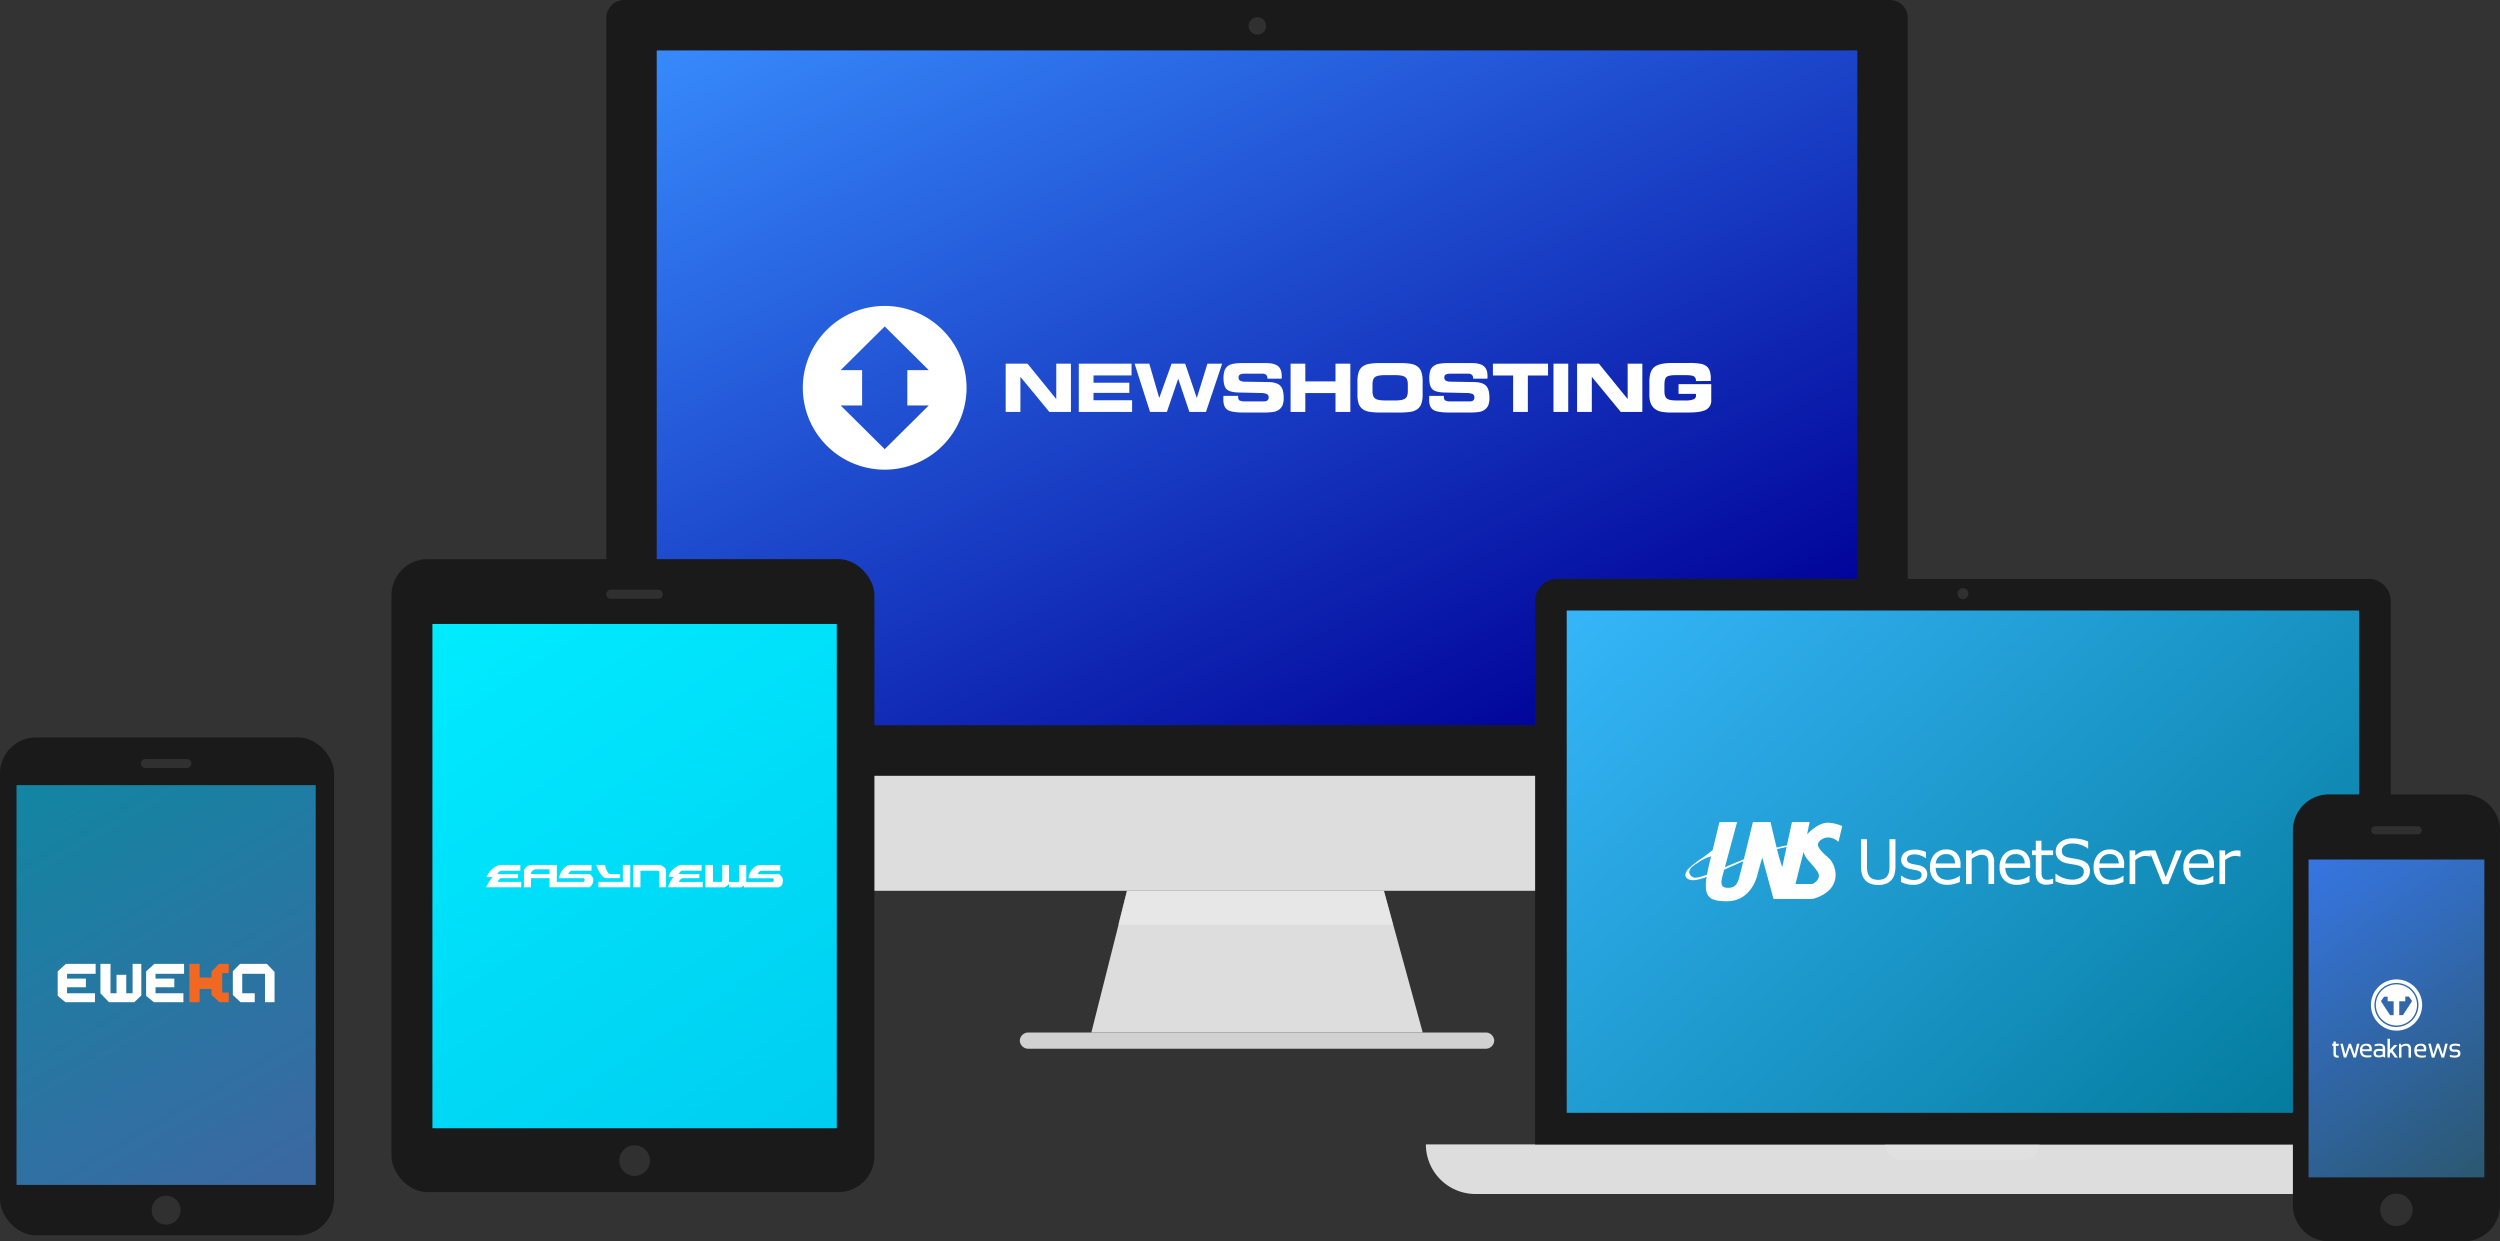 <svg xmlns="http://www.w3.org/2000/svg" xmlns:xlink="http://www.w3.org/1999/xlink" width="1166.52" height="579.21" viewBox="0 0 1166.52 579.21">
  <rect x="0" y="0" width="1166.52" height="579.21" fill="#333333" stroke="none"/>
  <defs>
    <linearGradient id="a" x1="467.34" y1="-69.37" x2="679.4" y2="375.97" gradientUnits="userSpaceOnUse">
      <stop offset="0" stop-color="#398eff"/>
      <stop offset="1" stop-color="#000097"/>
    </linearGradient>
    <linearGradient id="b" x1="754.31" y1="227.74" x2="1067.64" y2="565.74" gradientUnits="userSpaceOnUse">
      <stop offset="0" stop-color="#39b9ff"/>
      <stop offset="1" stop-color="#007797"/>
    </linearGradient>
    <linearGradient id="c" x1="1043.55" y1="373.26" x2="1166.55" y2="541.26" gradientUnits="userSpaceOnUse">
      <stop offset="0" stop-color="#397dff"/>
      <stop offset="1" stop-color="#2b5871"/>
    </linearGradient>
    <linearGradient id="d" x1="211.37" y1="282.51" x2="413.37" y2="583.51" gradientUnits="userSpaceOnUse">
      <stop offset="0" stop-color="#00ecff"/>
      <stop offset="1" stop-color="#00c7ee"/>
    </linearGradient>
    <linearGradient id="e" x1="14.43" y1="352.27" x2="128.43" y2="546.27" gradientUnits="userSpaceOnUse">
      <stop offset="0" stop-color="#1087a2"/>
      <stop offset="1" stop-color="#3a69a2"/>
    </linearGradient>
  </defs>
  <title>best-services</title>
  <g style="isolation: isolate">
    <g>
      <path d="M282.9,361.89v45.38a8.41,8.41,0,0,0,8.41,8.4H881.77a8.4,8.4,0,0,0,8.4-8.4V361.89Z" style="fill: #ddd"/>
      <polygon points="663.85 481.78 509.23 481.78 521.95 431.36 525.9 415.68 645.78 415.68 650.06 431.36 663.85 481.78" style="fill: #ddd"/>
      <path d="M475.85,485.56a3.94,3.94,0,0,0,4.09,3.78H693.13a3.94,3.94,0,0,0,4.09-3.78h0a3.94,3.94,0,0,0-4.09-3.78H479.94a3.94,3.94,0,0,0-4.09,3.78Z" style="fill: #d1d1d1"/>
      <polygon points="649.95 431.36 521.84 431.36 525.79 415.68 645.66 415.68 649.95 431.36" style="fill: #ececec;opacity: 0.65;mix-blend-mode: multiply"/>
      <path d="M881.77,0H291.31a8.41,8.41,0,0,0-8.41,8.4V361.89H890.17V8.4A8.4,8.4,0,0,0,881.77,0Z" style="fill: #1a1a1a"/>
      <rect x="306.43" y="23.53" width="560.21" height="314.84" style="fill: url(#a)"/>
      <g>
        <path d="M688.46,557.13h454.91A23.14,23.14,0,0,0,1166.5,534H665.33A23.13,23.13,0,0,0,688.46,557.13Z" style="fill: #ddd"/>
        <path d="M886.9,541.28h57.4a7.28,7.28,0,0,0,7.28-7.28h-72A7.28,7.28,0,0,0,886.9,541.28Z" style="fill: #e0e0e0"/>
      </g>
      <path d="M1115.52,534V280.41a10.28,10.28,0,0,0-10.28-10.28H726.58a10.28,10.28,0,0,0-10.28,10.28V534Z" style="fill: #1a1a1a"/>
      <rect x="731.04" y="284.87" width="369.75" height="234.38" style="fill: url(#b)"/>
      <path d="M918.51,277a2.56,2.56,0,1,1-2.56-2.55A2.56,2.56,0,0,1,918.51,277Z" style="fill: #303030"/>
      <g>
        <path d="M1086.69,370.67h63a16.81,16.81,0,0,1,16.81,16.81V562.4a16.81,16.81,0,0,1-16.81,16.81h-63a16.8,16.8,0,0,1-16.8-16.8V387.48A16.81,16.81,0,0,1,1086.69,370.67Z" style="fill: #1a1a1a"/>
        <circle cx="1118.2" cy="564.5" r="7.56" style="fill: #303030"/>
        <path d="M1130,387.41a1.89,1.89,0,0,1-1.89,1.89h-19.75a1.89,1.89,0,0,1-1.89-1.89h0a1.89,1.89,0,0,1,1.89-1.89h19.75a1.89,1.89,0,0,1,1.89,1.89Z" style="fill: #303030"/>
      </g>
      <rect x="1077.19" y="401.06" width="82.03" height="148.31" style="fill: url(#c)"/>
      <path d="M590.76,12.11a4.06,4.06,0,1,1-4.06-4.06A4.06,4.06,0,0,1,590.76,12.11Z" style="fill: #303030"/>
      <g>
        <polygon points="499.71 192.21 489.63 192.21 476.13 175.83 476.13 192.21 469.26 192.21 469.26 169.69 479.44 169.69 492.86 186.21 492.86 169.69 499.71 169.69 499.71 192.21" style="fill: #fff"/>
        <polygon points="527.98 175.18 510.24 175.18 510.24 178.58 526.95 178.58 526.95 183.32 510.24 183.32 510.24 186.76 528.25 186.76 528.25 192.21 503.37 192.21 503.37 169.69 527.98 169.69 527.98 175.18" style="fill: #fff"/>
        <polygon points="544.48 192.21 536.61 192.21 529.41 169.69 536.27 169.69 540.91 185.71 546.67 169.69 553 169.69 558.44 185.71 563.4 169.69 570.26 169.69 562.72 192.21 554.98 192.21 549.77 176.69 544.48 192.21" style="fill: #fff"/>
        <path d="M570.93,184.72h6.8v.41a2,2,0,0,0,.62,1.71,5,5,0,0,0,2.6.45h8.64a2.94,2.94,0,0,0,1.81-.43,1.71,1.71,0,0,0,.55-1.43,1.63,1.63,0,0,0-.63-1.45,6.07,6.07,0,0,0-2.7-.59l-10.8-.25c-2.71-.08-4.53-.59-5.49-1.54s-1.43-2.67-1.43-5.17a11.31,11.31,0,0,1,.38-3.19,4.87,4.87,0,0,1,1.21-2.09,5.58,5.58,0,0,1,2.57-1.33,23.43,23.43,0,0,1,5.18-.4h10.49c2.61,0,4.48.48,5.63,1.43s1.71,2.48,1.71,4.61v.45c0,.17,0,.43-.06.79h-6.62v-.09a2.25,2.25,0,0,0-.57-1.68,2.35,2.35,0,0,0-1.7-.56h-7.93a5.76,5.76,0,0,0-2.62.39,1.5,1.5,0,0,0-.63,1.38,1.64,1.64,0,0,0,.57,1.4,4.3,4.3,0,0,0,2.12.55l11.32.18q3.87.11,5.45,1.74t1.58,5.58a9.06,9.06,0,0,1-.58,3.64,5.28,5.28,0,0,1-2,2.19,6.56,6.56,0,0,1-2.47.82,30,30,0,0,1-4.5.25H580.3q-5.64,0-7.55-1.26t-1.91-4.71q0-.19,0-.66c0-.31,0-.68.06-1.13" style="fill: #fff"/>
        <polygon points="609.07 192.21 602.2 192.21 602.2 169.69 609.07 169.69 609.07 177.96 623.16 177.96 623.16 169.69 630.08 169.69 630.08 192.21 623.16 192.21 623.16 183.41 609.07 183.41 609.07 192.21" style="fill: #fff"/>
        <path d="M644.63,192.48a34.41,34.41,0,0,1-5.78-.35,7.32,7.32,0,0,1-3-1.22,5.43,5.43,0,0,1-1.88-2.53,12.47,12.47,0,0,1-.57-4.16v-6.14a14.18,14.18,0,0,1,.57-4.48,5.41,5.41,0,0,1,1.88-2.61,7.22,7.22,0,0,1,3-1.21,31.86,31.86,0,0,1,5.71-.37h8.09a32.25,32.25,0,0,1,5.74.37,7.11,7.11,0,0,1,3,1.21,5.41,5.41,0,0,1,1.84,2.6,12.81,12.81,0,0,1,.58,4.22v6.28a12.79,12.79,0,0,1-.58,4.23,5.53,5.53,0,0,1-1.84,2.59,7.18,7.18,0,0,1-3,1.22,34.55,34.55,0,0,1-5.76.35Zm1.86-5.62h4.37c2.43,0,4-.31,4.84-.92s1.2-1.74,1.2-3.4v-3.19q0-2.47-1.2-3.39c-.79-.61-2.41-.92-4.84-.92h-4.4c-2.48,0-4.11.31-4.88.92s-1.16,1.79-1.16,3.51v3.13c0,1.63.41,2.74,1.22,3.35s2.43.91,4.85.91" style="fill: #fff"/>
        <path d="M666.94,184.72h6.79v.41a2,2,0,0,0,.62,1.71,5,5,0,0,0,2.6.45h8.64a3,3,0,0,0,1.82-.43,1.74,1.74,0,0,0,.54-1.43,1.63,1.63,0,0,0-.63-1.45,6.07,6.07,0,0,0-2.7-.59l-10.8-.25q-4.05-.12-5.48-1.54c-1-1-1.43-2.67-1.43-5.17a11.31,11.31,0,0,1,.38-3.19,4.77,4.77,0,0,1,1.21-2.09,5.48,5.48,0,0,1,2.57-1.33,23.32,23.32,0,0,1,5.17-.4h10.5q3.9,0,5.62,1.43c1.14.94,1.72,2.48,1.72,4.61,0,.14,0,.29,0,.45s0,.43-.05.79h-6.63v-.09a2.25,2.25,0,0,0-.57-1.68,2.34,2.34,0,0,0-1.7-.56H677.2a5.71,5.71,0,0,0-2.62.39,1.49,1.49,0,0,0-.64,1.38,1.62,1.62,0,0,0,.58,1.4,4.26,4.26,0,0,0,2.11.55l11.32.18q3.87.11,5.45,1.74c1.06,1.09,1.58,2.95,1.58,5.58a9.06,9.06,0,0,1-.58,3.64,5.28,5.28,0,0,1-2,2.19,6.44,6.44,0,0,1-2.46.82,30.16,30.16,0,0,1-4.51.25H676.3c-3.76,0-6.27-.42-7.55-1.26s-1.9-2.41-1.9-4.71c0-.13,0-.35,0-.66s0-.68.07-1.13" style="fill: #fff"/>
        <polygon points="712.91 192.21 706.04 192.21 706.04 175.21 696.61 175.21 696.61 169.69 722.33 169.69 722.33 175.21 712.91 175.21 712.91 192.21" style="fill: #fff"/>
        <rect x="724.87" y="169.69" width="6.88" height="22.52" style="fill: #fff"/>
        <polygon points="766.33 192.21 756.26 192.21 742.75 175.83 742.75 192.21 735.88 192.21 735.88 169.69 746.06 169.69 759.48 186.21 759.48 169.69 766.33 169.69 766.33 192.21" style="fill: #fff"/>
        <path d="M791.33,177.81v-.06a2.29,2.29,0,0,0-.93-2.13c-.63-.39-2-.58-4.24-.58h-4c-2.35,0-3.86.28-4.52.85s-1,1.76-1,3.58v3.13c0,1.63.38,2.74,1.12,3.35s2.22.91,4.42.91h4a10.47,10.47,0,0,0,4.08-.54,1.89,1.89,0,0,0,1.12-1.85,4.81,4.81,0,0,0-.06-.61v-.07h-8.09v-4.56h15.25v7.4a4.76,4.76,0,0,1-2.36,4.51c-1.56.9-4.29,1.34-8.19,1.34h-7.65a25.25,25.25,0,0,1-5.2-.38,7.17,7.17,0,0,1-2.85-1.28,6.24,6.24,0,0,1-2-2.64,10.89,10.89,0,0,1-.62-4v-6.14c0-3.22.76-5.48,2.29-6.75s4.31-1.92,8.33-1.92h7.68a31.66,31.66,0,0,1,5.5.34,6.35,6.35,0,0,1,2.78,1.12,4.69,4.69,0,0,1,1.56,2.2,10.13,10.13,0,0,1,.51,3.47c0,.33,0,.59,0,.77s0,.35,0,.5Z" style="fill: #fff"/>
        <path d="M412.82,142.75A38.2,38.2,0,1,0,451,181,38.21,38.21,0,0,0,412.82,142.75Zm20.54,46.45-20.54,20.38L392.27,189.2h10V172.7h-10l20.55-20.38,20.54,20.38h-10v16.5Z" style="fill: #fff"/>
      </g>
      <g>
        <path d="M843.21,389.3l1.17-5.73h-8.24l-2.35,10.87c-1.52.29-3.17.65-4.79,1.07-1.42-5.71-2.85-11.94-2.85-11.94h-8.24s-2.32,9.64-4.22,17.39c-3.17,1.28-6.22,2.56-8.82,3.67,2.07-7.77,5.68-21.06,5.68-21.06h-8.24L797.58,403q-.68,2.84-1.08,5.11c-1.3.49-4.41,1.6-5.92,1.39s-4.21-2.77-.37-5.56c.36-.26,2.22-1.53,3.11-2.09a18.28,18.28,0,0,1,5.09-2.26l.7-2.88c-.77.48-2.56,2.09-4.71,3.54a57.92,57.92,0,0,0-5.85,4.41c-.93.84-3.27,3.41-1.49,5.05s4.8,1.08,9.26-.49c-1.42,9.33,1.26,11.31,9.5,11.31,9.81,0,13.32-8.77,14.2-12.27s2.27-8.07,2.27-8.07l5.26,19.29H845l1.59-.24c13.42-4.25,10.56-15.36,6.7-18.87s-7.19-6.31-3.16-8.76,7.72,1.22,7.72,1.22l1.75-7.36a17.93,17.93,0,0,0-6.66-1.59C848,383.89,843.21,389.3,843.21,389.3Zm-37.78,24.91c-2.38-.26-2.37-2.26-2-4.2.08-.38.5-2,1.09-4.2,2.72-1.22,5.74-2.59,8.9-3.94-.67,2.75-1.28,5.18-1.68,6.77C810.77,412.54,809.58,414.65,805.43,414.21Zm23.75-18c1.2-.31,2.63-.64,4.44-1l-2,9.39A72.89,72.89,0,0,1,829.18,396.22Zm16.32,16.27h-7.72c.27-.91,3.77-15,3.77-15a9,9,0,0,0,1,2.37c1,1.68,3.33,3.66,5.52,6.86S846.2,412.49,845.5,412.49Z" style="fill: #fff"/>
        <path d="M881.65,404.31a12.24,12.24,0,0,1-.23,2.56,5.53,5.53,0,0,1-.78,1.84,3.81,3.81,0,0,1-1.69,1.38,7.25,7.25,0,0,1-5.11,0,3.72,3.72,0,0,1-1.68-1.37,5.14,5.14,0,0,1-.78-1.79,12.48,12.48,0,0,1-.23-2.68V391.57h-2.79V404.1a13.88,13.88,0,0,0,.5,4,6.76,6.76,0,0,0,1.64,2.79,6.58,6.58,0,0,0,2.46,1.53,10.18,10.18,0,0,0,3.43.52,10.75,10.75,0,0,0,3.38-.49,6.71,6.71,0,0,0,2.53-1.56,6.39,6.39,0,0,0,1.63-2.82,13.89,13.89,0,0,0,.5-4V391.57h-2.78Z" style="fill: #fff"/>
        <path d="M895.48,403.77l-1.51-.31c-.61-.11-1.16-.22-1.64-.33a4.86,4.86,0,0,1-1.91-.8,1.95,1.95,0,0,1,.39-3.12,5,5,0,0,1,2.45-.55,8.57,8.57,0,0,1,2.84.51,9.46,9.46,0,0,1,2.46,1.26h.14V397.6a10.28,10.28,0,0,0-2.4-.83,12.21,12.21,0,0,0-2.85-.35,8.89,8.89,0,0,0-2.72.39,5.64,5.64,0,0,0-2,1,4.55,4.55,0,0,0-1.22,1.54,4.35,4.35,0,0,0-.4,1.82,4,4,0,0,0,.87,2.61,5.4,5.4,0,0,0,2.93,1.61c.49.13,1.05.25,1.65.37l1.47.29a4.82,4.82,0,0,1,2.05.82,1.77,1.77,0,0,1,.54,1.4,1.88,1.88,0,0,1-1,1.77,5.44,5.44,0,0,1-2.73.57,8.61,8.61,0,0,1-2.93-.56,10.54,10.54,0,0,1-2.79-1.5H887v3a14.51,14.51,0,0,0,2.44.91,11.92,11.92,0,0,0,3.2.41,7.75,7.75,0,0,0,4.86-1.38,4.26,4.26,0,0,0,1.77-3.52,3.83,3.83,0,0,0-1-2.76A5.68,5.68,0,0,0,895.48,403.77Z" style="fill: #fff"/>
        <path d="M908.18,396.36a7.18,7.18,0,0,0-5.53,2.27,8.64,8.64,0,0,0-2.1,6.11,8,8,0,0,0,2.19,6,8.41,8.41,0,0,0,6.1,2.12,11.13,11.13,0,0,0,2.92-.38,22,22,0,0,0,2.73-.94v-2.88h-.14a7.89,7.89,0,0,1-2.31,1.25,8.68,8.68,0,0,1-3.23.64,7.07,7.07,0,0,1-2.21-.33,4.88,4.88,0,0,1-1.74-1,4.76,4.76,0,0,1-1.19-1.76,6.71,6.71,0,0,1-.44-2.52H914.8v-1.44a7.45,7.45,0,0,0-1.72-5.27A6.35,6.35,0,0,0,908.18,396.36Zm-4.95,6.54a4.86,4.86,0,0,1,1.43-3.11,4.59,4.59,0,0,1,3.38-1.25,4,4,0,0,1,3.14,1.14,4.67,4.67,0,0,1,1.05,3.22Z" style="fill: #fff"/>
        <path d="M925.28,396.36a6.77,6.77,0,0,0-2.71.58,11.19,11.19,0,0,0-2.56,1.6V396.8h-2.64v15.7H920V400.78a12.06,12.06,0,0,1,2.26-1.37,5.62,5.62,0,0,1,2.27-.53,4.35,4.35,0,0,1,1.71.29,2.07,2.07,0,0,1,1,.88,3.68,3.68,0,0,1,.47,1.48,16.12,16.12,0,0,1,.13,2v8.94h2.64V402.31a6.51,6.51,0,0,0-1.34-4.41A4.84,4.84,0,0,0,925.28,396.36Z" style="fill: #fff"/>
        <path d="M940.67,396.36a7.18,7.18,0,0,0-5.53,2.27,8.64,8.64,0,0,0-2.1,6.11,8,8,0,0,0,2.19,6,8.43,8.43,0,0,0,6.1,2.12,11.26,11.26,0,0,0,2.93-.38,22.43,22.43,0,0,0,2.72-.94v-2.88h-.14a7.89,7.89,0,0,1-2.31,1.25,8.68,8.68,0,0,1-3.23.64,7.07,7.07,0,0,1-2.21-.33,4.88,4.88,0,0,1-1.74-1,4.76,4.76,0,0,1-1.19-1.76,6.71,6.71,0,0,1-.44-2.52h11.57v-1.44a7.45,7.45,0,0,0-1.72-5.27A6.35,6.35,0,0,0,940.67,396.36Zm-4.95,6.54a4.86,4.86,0,0,1,1.43-3.11,4.59,4.59,0,0,1,3.38-1.25,4,4,0,0,1,3.14,1.14,4.67,4.67,0,0,1,1.05,3.22Z" style="fill: #fff"/>
        <path d="M952.56,392.29h-2.64v4.51h-1.79V399h1.79v8.35a5.79,5.79,0,0,0,1.25,4.15,4.85,4.85,0,0,0,3.65,1.29,11.79,11.79,0,0,0,1.57-.12,15.93,15.93,0,0,0,1.62-.33V410h-.14a8.75,8.75,0,0,1-1,.31,5,5,0,0,1-1.35.19,3.88,3.88,0,0,1-1.65-.26,1.87,1.87,0,0,1-.85-.82,3.13,3.13,0,0,1-.4-1.3c0-.46-.05-1.11-.05-1.93V399H958V396.8h-5.45Z" style="fill: #fff"/>
        <path d="M970.49,401.16c-.77-.2-1.71-.39-2.81-.58s-2-.35-2.56-.48a4.63,4.63,0,0,1-2.38-1.13,3,3,0,0,1-.67-2.06,2.79,2.79,0,0,1,1.36-2.39,6.23,6.23,0,0,1,3.59-.93,12.27,12.27,0,0,1,4,.67,9.92,9.92,0,0,1,3.15,1.68h.19v-3.29a18.27,18.27,0,0,0-7.31-1.46,9.07,9.07,0,0,0-5.63,1.68,5.5,5.5,0,0,0-.88,8,7.75,7.75,0,0,0,4.12,2c.92.18,1.79.34,2.61.46a21.84,21.84,0,0,1,2.28.46,4.76,4.76,0,0,1,2.08,1,2.75,2.75,0,0,1,.68,2.05,3,3,0,0,1-1.44,2.59,7.13,7.13,0,0,1-4,1,12,12,0,0,1-3.91-.72,11.73,11.73,0,0,1-3.67-2h-.19v3.49a20.68,20.68,0,0,0,3.67,1.25,18.06,18.06,0,0,0,4.07.42,11.56,11.56,0,0,0,3.61-.5A8.55,8.55,0,0,0,973,411a5.72,5.72,0,0,0,1.6-2,5.6,5.6,0,0,0,.57-2.42A4.92,4.92,0,0,0,974,403,7.23,7.23,0,0,0,970.49,401.16Z" style="fill: #fff"/>
        <path d="M984.53,396.36a7.18,7.18,0,0,0-5.53,2.27,8.64,8.64,0,0,0-2.1,6.11,8,8,0,0,0,2.19,6,8.41,8.41,0,0,0,6.1,2.12,11.13,11.13,0,0,0,2.92-.38,22,22,0,0,0,2.73-.94v-2.88h-.14a7.89,7.89,0,0,1-2.31,1.25,8.68,8.68,0,0,1-3.23.64,7.07,7.07,0,0,1-2.21-.33,4.88,4.88,0,0,1-1.74-1,4.76,4.76,0,0,1-1.19-1.76,6.71,6.71,0,0,1-.44-2.52h11.57v-1.44a7.45,7.45,0,0,0-1.72-5.27A6.35,6.35,0,0,0,984.53,396.36Zm-4.95,6.54a4.86,4.86,0,0,1,1.43-3.11,4.59,4.59,0,0,1,3.38-1.25,4,4,0,0,1,3.14,1.14,4.67,4.67,0,0,1,1.05,3.22Z" style="fill: #fff"/>
        <path d="M1010.55,409.3l-4.86-12.5h-2.87l0,.07-.26,0a8.07,8.07,0,0,0-1,0,6.08,6.08,0,0,0-2.45.53,13.07,13.07,0,0,0-2.78,1.79V396.8h-2.64v15.7h2.64V401.35a10.74,10.74,0,0,1,2.19-1.39,5.48,5.48,0,0,1,2.36-.55,12.23,12.23,0,0,1,1.32.07,10.3,10.3,0,0,1,1.15.2h.14v-1.15l5.61,14h2.66l6.35-15.7h-2.76Z" style="fill: #fff"/>
        <path d="M1026.43,396.36a7.2,7.2,0,0,0-5.53,2.27,8.64,8.64,0,0,0-2.1,6.11,8,8,0,0,0,2.19,6,8.43,8.43,0,0,0,6.1,2.12,11.2,11.2,0,0,0,2.93-.38,22.57,22.57,0,0,0,2.73-.94v-2.88h-.15a7.76,7.76,0,0,1-2.31,1.25,8.67,8.67,0,0,1-3.22.64,7.09,7.09,0,0,1-2.22-.33,4.75,4.75,0,0,1-1.73-1,4.66,4.66,0,0,1-1.2-1.76,6.71,6.71,0,0,1-.44-2.52h11.57v-1.44a7.45,7.45,0,0,0-1.72-5.27A6.35,6.35,0,0,0,1026.43,396.36Zm-5,6.54a4.91,4.91,0,0,1,1.43-3.11,4.61,4.61,0,0,1,3.38-1.25,4,4,0,0,1,3.14,1.14,4.67,4.67,0,0,1,1,3.22Z" style="fill: #fff"/>
        <path d="M1044.49,396.84a8,8,0,0,0-1,0,6.08,6.08,0,0,0-2.45.53,13.07,13.07,0,0,0-2.78,1.79V396.8h-2.64v15.7h2.64V401.35a11.09,11.09,0,0,1,2.2-1.39,5.44,5.44,0,0,1,2.36-.55,12,12,0,0,1,1.31.07,9.91,9.91,0,0,1,1.15.2h.14V397C1045,396.9,1044.7,396.86,1044.49,396.84Z" style="fill: #fff"/>
      </g>
      <g>
        <g>
          <rect x="182.67" y="260.89" width="225.34" height="295.37" rx="16.81" ry="16.81" style="fill: #1a1a1a"/>
          <path d="M303.25,541.56a7.14,7.14,0,1,1-7.14-7.15A7.14,7.14,0,0,1,303.25,541.56Z" style="fill: #303030"/>
          <path d="M309.27,277.28a2.1,2.1,0,0,1-2.1,2.1H285a2.1,2.1,0,0,1-2.1-2.1h0a2.1,2.1,0,0,1,2.1-2.1h22.13a2.1,2.1,0,0,1,2.1,2.1Z" style="fill: #303030"/>
        </g>
        <rect x="201.77" y="291.15" width="188.68" height="235.29" style="fill: url(#d)"/>
        <g>
          <path d="M242.8,403.58v2.72h-9.07c-.53,0-2,1.55-1.51,1.55h9.49v1.93h-8c-.51,0-1.81,1.72-1.31,1.72h10.81V414H227c-.36,0,.5-1.38,1.3-2.66.67-1.08,1.46-2.09,1.46-2.09h-2.66c-.46,0,1.21-2.43,2.15-3.34a11,11,0,0,1,3.73-2.33Z" style="fill: #fff"/>
          <path d="M278.19,403.58c-.12,0,2.17,6.21,4.78,6.2h6.37v-1.93h-4.75c-.73,0-1.8-1.82-2.32-4.27Z" style="fill: #fff"/>
          <polygon points="279.23 411.5 290.64 411.5 290.63 403.58 294.08 403.58 294.07 414 279.23 414 279.23 411.5" style="fill: #fff"/>
          <path d="M295.5,403.58H308a5.06,5.06,0,0,1,1.68.93,2.48,2.48,0,0,1,1.11,1.63V414h-3.18v-6.2a5.74,5.74,0,0,0,0-.95.8.8,0,0,0-.54-.48,6.16,6.16,0,0,0-1.24-.08h-7l0,7.71H295.5Z" style="fill: #fff"/>
          <path d="M327.39,403.58v2.69H318.1c-.38,0-1.63,1.58-1.25,1.58h9.48v1.93h-8c-.46,0-1.85,1.74-1.45,1.74h11V414H311.87c-.2,0,.24-1.31.86-2.51a11.92,11.92,0,0,1,1.58-2.24h-2.2c-.2,0,.16-1.67,1.41-3.15a10.28,10.28,0,0,1,4-2.52Z" style="fill: #fff"/>
          <path d="M329.15,403.58h3.54v7.92h3.53c.31,0,.55,0,.66-.27A3.5,3.5,0,0,0,337,410v-6.39h3.18v7.92h3.93c.35,0,.55,0,.66-.27a4.43,4.43,0,0,0,.1-1.29v-6.36h3.33v7.92h12a.79.79,0,0,0,.86-.89c0-.46-.19-.83-.86-.83H349.38c-.21,0,.07-2.15,1.31-3.79a6.61,6.61,0,0,1,3.39-2.41h10v2.71H355c-.48,0-1.76,1.57-1.41,1.57h9.88s1.86,1.13,1.86,2.78c0,1.86-.69,3-2,3.36H347.16v-1a2.3,2.3,0,0,1-.53.59,5.18,5.18,0,0,1-.91.43h-5.57v-1.6a5.54,5.54,0,0,1-1.08,1,9.18,9.18,0,0,1-1.1.6h-8.81Z" style="fill: #fff"/>
          <path d="M244.48,414v-7.84a4.12,4.12,0,0,1,1.34-1.73,2.94,2.94,0,0,1,2.06-.84h11.95v7.91H272c.42,0,.77-.26.77-.95a.73.73,0,0,0-.78-.77H261c-.21,0,.17-2.07,1.46-3.81a7,7,0,0,1,3.11-2.39H276v2.72h-9.5c-.32,0-1.55,1.55-1.3,1.55h9.75a3.21,3.21,0,0,1,1.9,2.84c0,1.91-1.5,3.31-1.92,3.31h-18.5v-4.22h-8.68V414Zm3.64-7.23a2.48,2.48,0,0,0-.41,1.08h8.68v-2.22s-6.15,0-6.41,0A2.48,2.48,0,0,0,248.12,406.77Z" style="fill: #fff"/>
        </g>
      </g>
      <g>
        <g>
          <rect y="344.08" width="155.88" height="232.35" rx="16.81" ry="16.81" style="fill: #1a1a1a"/>
          <path d="M84.24,564.66a6.73,6.73,0,1,1-6.72-6.72A6.72,6.72,0,0,1,84.24,564.66Z" style="fill: #303030"/>
          <path d="M89.28,356.27a2.1,2.1,0,0,1-2.1,2.1H67.85a2.1,2.1,0,0,1-2.1-2.1h0a2.1,2.1,0,0,1,2.1-2.1H87.18a2.1,2.1,0,0,1,2.1,2.1Z" style="fill: #303030"/>
        </g>
        <rect x="7.71" y="366.35" width="139.61" height="186.54" style="fill: url(#e)"/>
        <g>
          <polygon points="44.63 449.76 44.63 454.37 31.3 454.37 31.3 456.61 40.08 456.61 40.08 460.68 31.3 460.68 31.3 463.48 44.31 463.48 44.31 467.62 30.5 467.62 26.92 464.67 26.92 453.26 30.74 449.76 44.63 449.76" style="fill: #fff"/>
          <polygon points="85.89 449.76 85.89 454.37 72.57 454.37 72.57 456.61 81.34 456.61 81.34 460.68 72.57 460.68 72.57 463.48 85.58 463.48 85.58 467.62 71.77 467.62 68.18 464.67 68.18 453.26 72.01 449.76 85.89 449.76" style="fill: #fff"/>
          <polygon points="88.37 449.76 93.16 449.76 93.16 456.13 98.67 456.13 98.67 453.33 102.18 449.76 106.73 449.76 106.73 454.05 103.69 454.05 103.69 463.15 106.73 463.15 106.73 467.62 102.34 467.62 98.67 464.19 98.67 461.48 93.16 461.48 93.16 467.62 88.37 467.62 88.37 449.76" style="fill: #f16822"/>
          <polygon points="108.64 453.18 108.64 464.27 112.23 467.62 118.86 467.62 118.86 463.48 113.03 463.48 113.03 454.37 123.65 454.37 123.65 467.62 128.11 467.62 128.11 453.5 124.53 449.76 112 449.76 108.64 453.18" style="fill: #fff"/>
          <polygon points="46.86 449.76 46.86 463.48 50.85 467.62 62.67 467.62 65.94 464.51 65.94 449.76 61.87 449.76 61.87 463.48 58.91 463.48 58.91 454.86 54.37 454.86 54.37 463.48 51.57 463.48 51.57 449.76 46.86 449.76" style="fill: #fff"/>
        </g>
      </g>
      <g>
        <g>
          <path d="M1118.2,457a11.95,11.95,0,1,0,12,12A12,12,0,0,0,1118.2,457Zm0,22.21a10.27,10.27,0,1,1,10.27-10.26A10.27,10.27,0,0,1,1118.2,479.17Z" style="fill: #fff"/>
          <path d="M1118.2,459.31a9.6,9.6,0,1,0,9.6,9.6A9.6,9.6,0,0,0,1118.2,459.31Zm1.31,14.39v-6.51h2.81V465H1124l1.52,2.09-4.29,6.57Zm-2.61,0h-1.67l-4.29-6.57,1.52-2.09h1.64v2.16h2.8Z" style="fill: #fff"/>
        </g>
        <g>
          <path d="M1089.9,486h-1.09v1h-.57V488h.57v3.76c0,1.15.54,1.73,1.61,1.73h.83v-.92h-.53c-.52,0-.78-.3-.78-.89V488h1.31V487h-1.34Z" style="fill: #fff"/>
          <polygon points="1098.7 491.99 1096.98 487.03 1095.96 487.03 1094.36 491.99 1093.16 487.03 1092.02 487.03 1093.64 493.44 1094.82 493.44 1096.44 488.65 1098.15 493.44 1099.31 493.44 1100.98 487.03 1099.78 487.03 1098.7 491.99" style="fill: #fff"/>
          <path d="M1104.24,487c-2,0-3.07,1.05-3.07,3.13s1.08,3.28,3.24,3.28a9.38,9.38,0,0,0,2.06-.19v-.91a8.19,8.19,0,0,1-1.7.18c-1.65,0-2.47-.65-2.47-2h4.31Q1107.18,487,1104.24,487Zm1.34,2.59h-3.28a1.58,1.58,0,0,1,1.75-1.68Q1105.67,487.94,1105.58,489.62Z" style="fill: #fff"/>
          <path d="M1110.05,487a7.31,7.31,0,0,0-2,.31v.91a7.29,7.29,0,0,1,2-.3c1.15,0,1.72.35,1.72,1v.61a9.06,9.06,0,0,0-1.67-.13c-1.73,0-2.6.66-2.6,2s.81,2,2.41,2a4.12,4.12,0,0,0,2-.45l.45.45h.57v-4.36C1112.9,487.72,1112,487,1110.05,487Zm1.72,5a3.06,3.06,0,0,1-1.86.5c-.85,0-1.28-.36-1.28-1.1s.49-1,1.47-1a9.71,9.71,0,0,1,1.67.12Z" style="fill: #fff"/>
          <polygon points="1118.67 487.65 1117.12 487.65 1115.16 489.8 1115.17 485.81 1115.17 484.72 1114.02 484.72 1114.02 493.44 1115.14 493.44 1115.15 491.5 1115.64 490.97 1117.45 493.44 1118.87 493.44 1116.44 490.1 1118.67 487.65" style="fill: #fff"/>
          <path d="M1122.75,487a4.07,4.07,0,0,0-2.38.83l-.2-.83h-.77v6.49h1.14v-4.72a2.7,2.7,0,0,1,1.87-.82,1.28,1.28,0,0,1,1.44,1.45v4.09H1125V489.4C1125,487.79,1124.24,487,1122.75,487Z" style="fill: #fff"/>
          <path d="M1129.64,487c-2.07,0-3.11,1.05-3.11,3.17s1.1,3.32,3.28,3.32a10.28,10.28,0,0,0,2.09-.19v-.93a7.68,7.68,0,0,1-1.72.19c-1.67,0-2.5-.66-2.5-2H1132Q1132.63,487,1129.64,487Zm1.36,2.62h-3.32a1.6,1.6,0,0,1,1.78-1.71C1130.54,487.9,1131.06,488.47,1131,489.61Z" style="fill: #fff"/>
          <polygon points="1139.84 492.01 1138.09 486.99 1137.06 486.99 1135.44 492.01 1134.22 486.99 1133.07 486.99 1134.71 493.48 1135.91 493.48 1137.55 488.63 1139.29 493.48 1140.45 493.48 1142.15 486.99 1140.93 486.99 1139.84 492.01" style="fill: #fff"/>
          <path d="M1146,489.71h-1q-1,0-1-.87c0-.62.54-.92,1.62-.92a6.79,6.79,0,0,1,2.24.37v-1a8,8,0,0,0-2.24-.31c-1.8,0-2.7.62-2.7,1.85s.68,1.92,2,1.92h1c.68,0,1,.29,1,.86s-.52.93-1.55.93a6.81,6.81,0,0,1-2.25-.37v1a8.37,8.37,0,0,0,2.25.31c1.79,0,2.69-.62,2.69-1.86S1147.45,489.71,1146,489.71Z" style="fill: #fff"/>
        </g>
      </g>
    </g>
  </g>
</svg>
